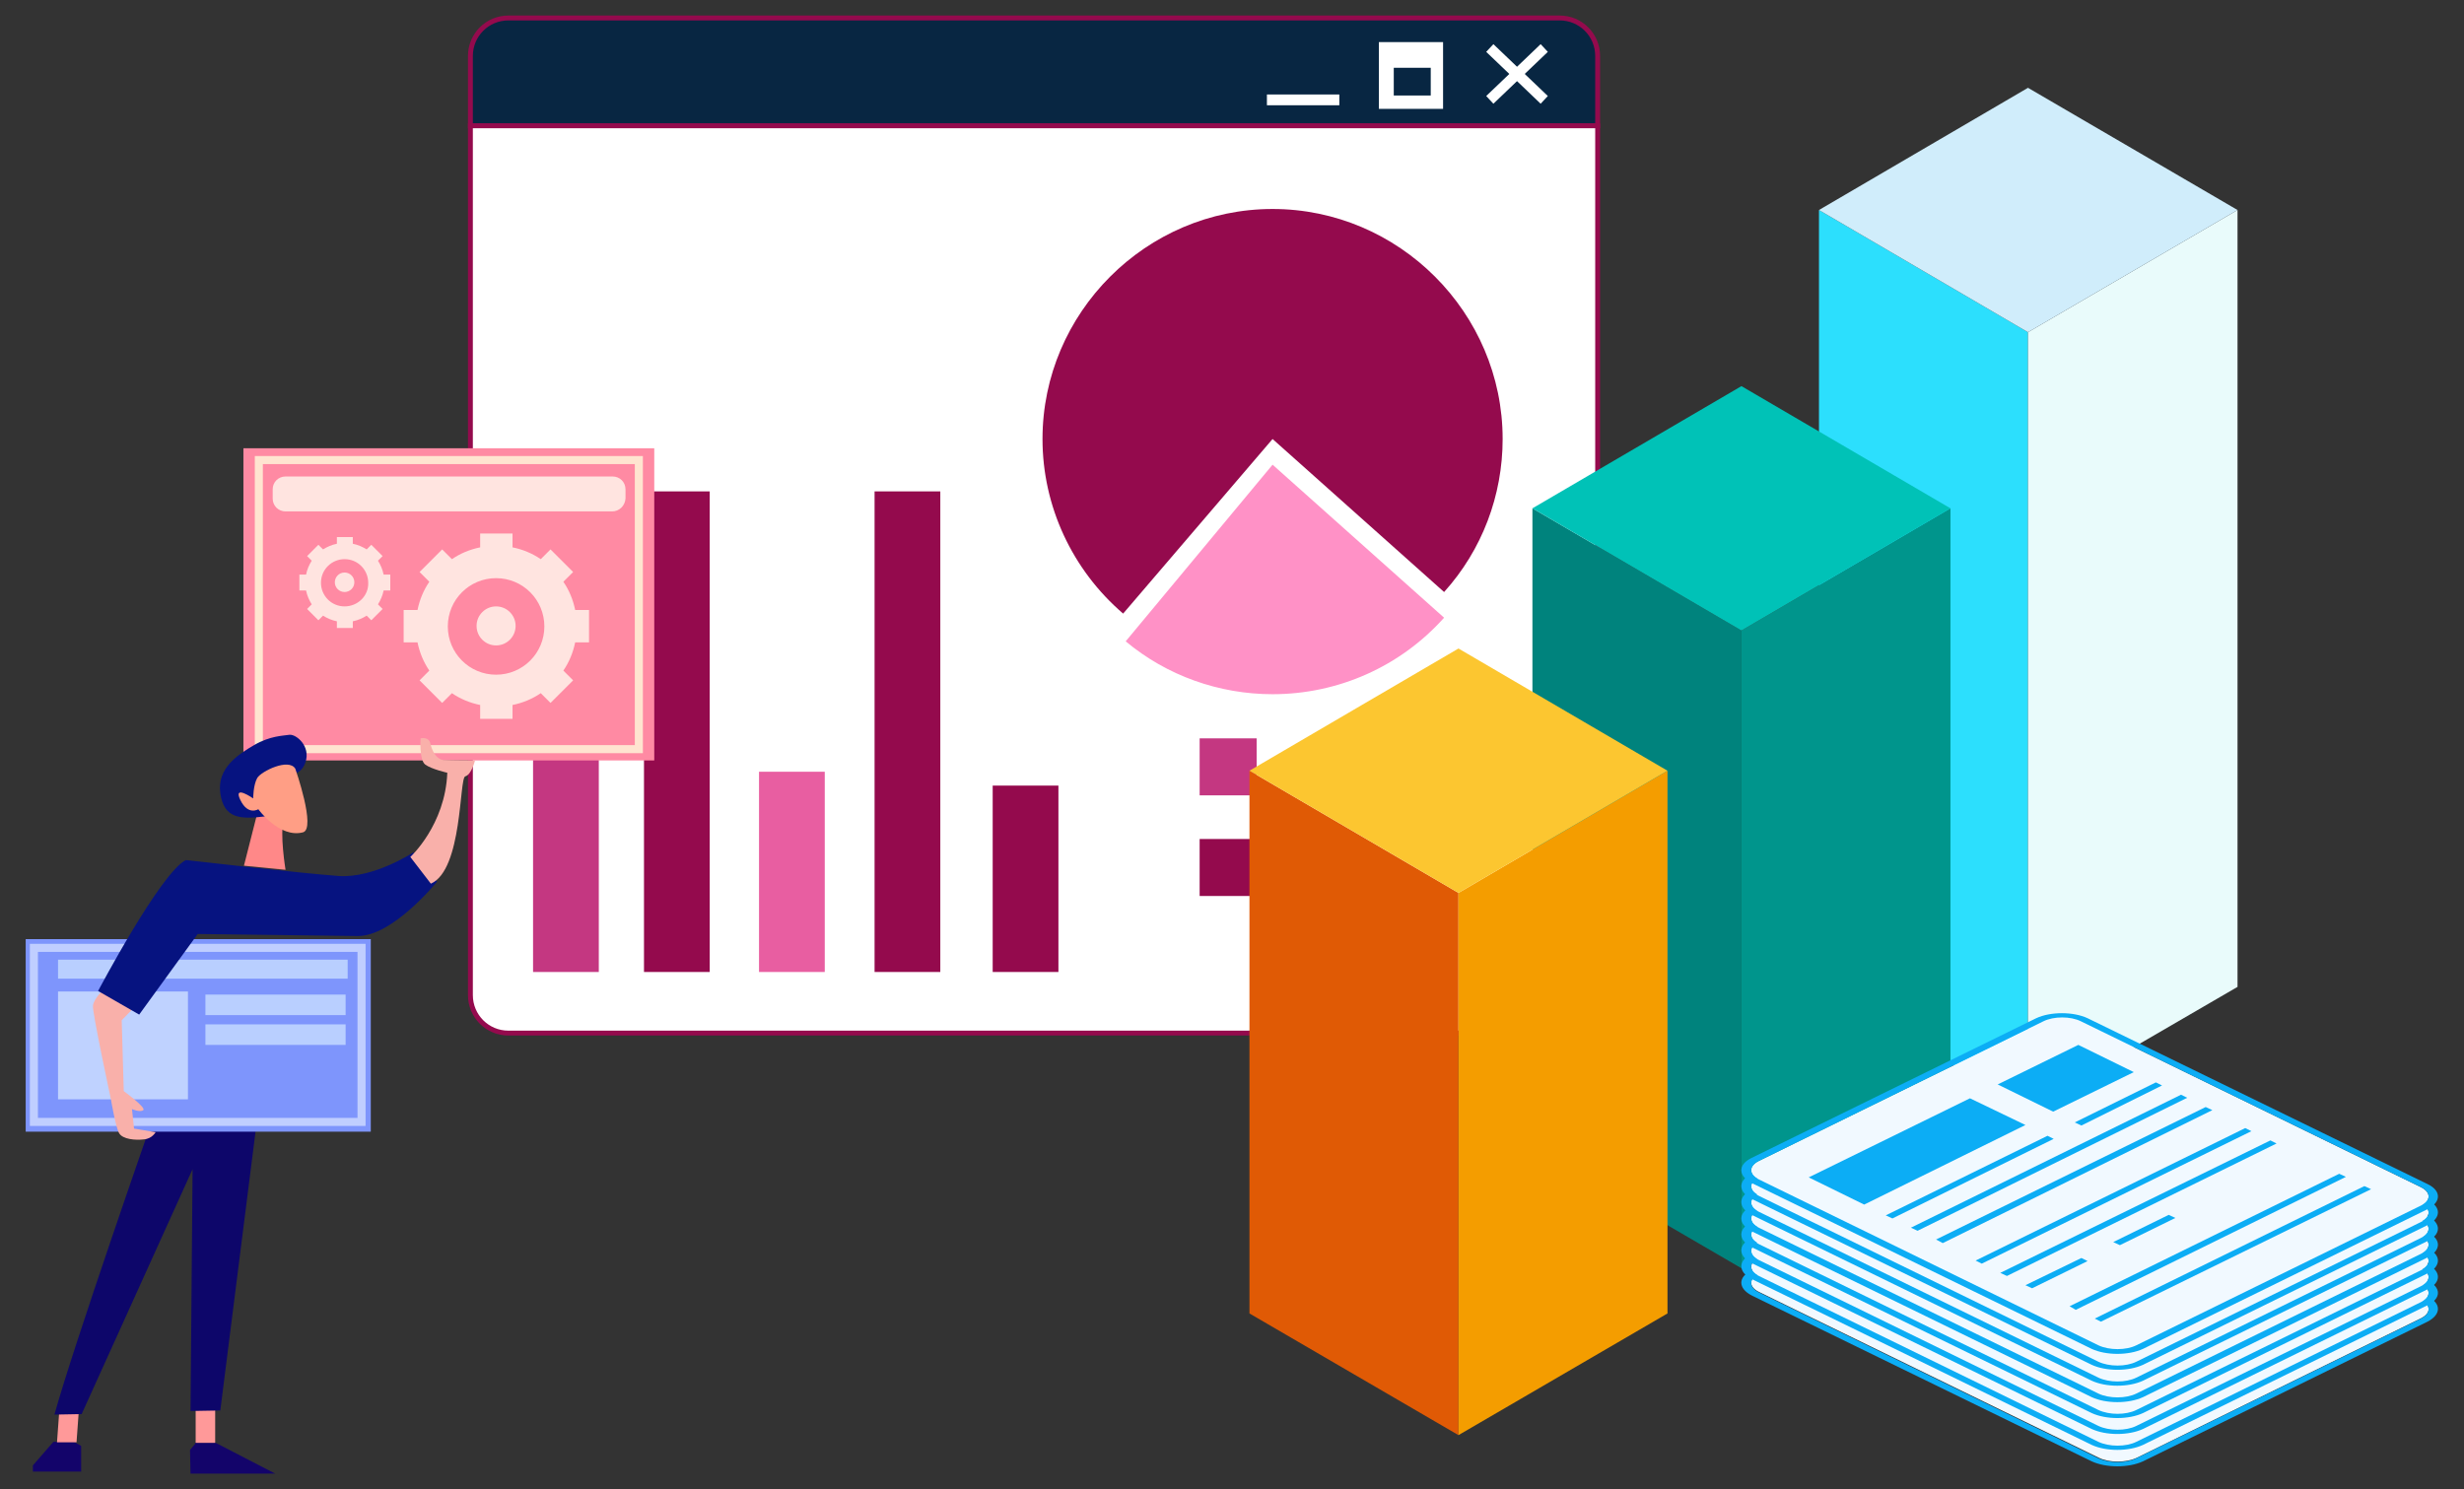<?xml version="1.0" encoding="utf-8"?>
<!-- Generator: Adobe Illustrator 24.1.1, SVG Export Plug-In . SVG Version: 6.00 Build 0)  -->
<svg version="1.1" id="Capa_1" xmlns="http://www.w3.org/2000/svg" xmlns:xlink="http://www.w3.org/1999/xlink" x="0px" y="0px"
	 viewBox="0 0 479.8 290" style="enable-background:new 0 0 479.8 290;" xml:space="preserve">
<rect x="0" y="0" width="479.8" height="290" fill="#333333" stroke="none"/>
<style type="text/css">
	.st0{fill:#082642;stroke:#940A4D;stroke-width:0.95;stroke-miterlimit:10;}
	.st1{fill:#FFFFFF;stroke:#940A4D;stroke-width:0.95;stroke-miterlimit:10;}
	.st2{fill:#FFFFFF;}
	.st3{fill:#C43781;}
	.st4{fill:#E85EA1;}
	.st5{fill:#940A4D;}
	.st6{fill:#FF91C6;}
	.st7{fill:#2CDFFD;}
	.st8{fill:#E9FBFB;}
	.st9{fill:#D0EDFB;}
	.st10{fill:#00837D;}
	.st11{fill:#00958C;}
	.st12{fill:#00C2B7;}
	.st13{fill:#E05A05;}
	.st14{fill:#F49D00;}
	.st15{fill:#FCC630;}
	.st16{fill:#F1F9FF;}
	.st17{fill:#0CADF5;}
	.st18{fill:#FF8AA3;}
	.st19{fill:none;stroke:#FFE4D0;stroke-width:1.57;stroke-miterlimit:10;}
	.st20{fill:#FFE4E0;}
	.st21{fill:#FF8888;}
	.st22{fill:#061380;}
	.st23{fill:#FF9E85;}
	.st24{fill:#13046A;}
	.st25{fill:#FF9999;}
	.st26{fill:#0D066A;}
	.st27{fill:#7E95FC;}
	.st28{fill:none;stroke:#C0CEFF;stroke-width:1.57;stroke-miterlimit:10;}
	.st29{fill:#BFD2FF;}
	.st30{fill:#B9CFFF;}
	.st31{fill:#F9B0AA;}
</style>
<g>
	<path class="st0" d="M311.1,10.9c0-4.1-3.3-7.4-7.4-7.4H99c-4.1,0-7.4,3.3-7.4,7.4v13.6h219.5V10.9z"/>
	<path class="st1" d="M91.6,24.5v169.3c0,4.1,3.3,7.4,7.4,7.4h204.7c4.1,0,7.4-3.3,7.4-7.4V24.5H91.6z"/>
	<g>
		<rect x="246.7" y="18.4" class="st2" width="14.1" height="2.1"/>
	</g>
	<path class="st2" d="M268.5,8.2v13h12.5v-13H268.5z M278.6,18.6h-7.2v-5.4h7.2V18.6z"/>
	<polygon class="st2" points="301.4,10.1 300,8.6 295.4,13 290.8,8.6 289.4,10.1 293.9,14.4 289.4,18.7 290.8,20.2 295.4,15.8 
		300,20.2 301.4,18.7 296.9,14.4 	"/>
	<rect x="103.8" y="126.7" class="st3" width="12.8" height="62.6"/>
	<rect x="147.8" y="150.3" class="st4" width="12.8" height="39"/>
	<rect x="125.4" y="95.7" class="st5" width="12.8" height="93.6"/>
	<rect x="170.3" y="95.7" class="st5" width="12.8" height="93.6"/>
	<rect x="193.3" y="153" class="st5" width="12.8" height="36.3"/>
	<path class="st6" d="M247.8,90.5l33.4,29.8c-8.5,9.5-20.6,14.9-33.4,14.9c-10.4,0-20.6-3.6-28.6-10.3L247.8,90.5z"/>
	<path class="st5" d="M247.8,85.5l-29.1,34c-9.9-8.5-15.7-20.9-15.7-34c0-24.6,20.2-44.8,44.8-44.8s44.8,20.2,44.8,44.8
		c0,11-4,21.6-11.4,29.8L247.8,85.5z"/>
	<rect x="233.6" y="143.8" class="st3" width="11.1" height="11.1"/>
	<rect x="233.6" y="163.4" class="st5" width="11.1" height="11.1"/>
</g>
<g>
	<g>
		<polygon class="st7" points="394.9,215.9 354.2,192.2 354.2,40.9 394.9,64.7 		"/>
		<polygon class="st8" points="394.9,215.9 435.7,192.2 435.7,40.9 394.9,64.7 		"/>
		<polygon class="st9" points="394.9,64.7 354.2,40.9 394.9,17.1 435.7,40.9 		"/>
	</g>
	<g>
		<polygon class="st10" points="339.1,247 298.4,223.3 298.4,99 339.1,122.8 		"/>
		<polygon class="st11" points="339.1,247 379.8,223.3 379.8,99 339.1,122.8 		"/>
		<polygon class="st12" points="339.1,122.8 298.4,99 339.1,75.2 379.8,99 		"/>
	</g>
	<g>
		<polygon class="st13" points="284,279.5 243.3,255.8 243.3,150.1 284,173.9 		"/>
		<polygon class="st14" points="284,279.5 324.7,255.8 324.7,150.1 284,173.9 		"/>
		<polygon class="st15" points="284,173.9 243.3,150.1 284,126.3 324.7,150.1 		"/>
	</g>
</g>
<g>
	<g>
		<path class="st16" d="M471.4,253.1l-66.2-32.3c-2-1-5.3-1-7.3,0l-55.4,27.2c-2,1-2,2.6,0,3.6l66.2,32.3c2,1,5.3,1,7.4,0l55.4-27.2
			C473.4,255.7,473.4,254.1,471.4,253.1"/>
		<path class="st17" d="M342.5,251.7c-2-1-2-2.6,0-3.6l55.4-27.2c2-1,5.3-1,7.3,0l66.2,32.3c2,1,2,2.6,0,3.6L416,284
			c-2,1-5.3,1-7.4,0L342.5,251.7 M472.7,252.5l-66.2-32.3c-2.8-1.3-7.2-1.3-10,0l-55.4,27.2c-2.7,1.3-2.7,3.5,0,4.9l66.2,32.3
			c2.8,1.3,7.2,1.3,10,0l55.4-27.2C475.4,256,475.4,253.8,472.7,252.5"/>
	</g>
	<g>
		<path class="st16" d="M471.4,250l-66.2-32.3c-2-1-5.3-1-7.3,0l-55.4,27.2c-2,1-2,2.6,0,3.6l66.2,32.3c2,1,5.3,1,7.4,0l55.4-27.2
			C473.4,252.6,473.4,251,471.4,250"/>
		<path class="st17" d="M342.5,248.5c-2-1-2-2.6,0-3.6l55.4-27.2c2-1,5.3-1,7.3,0l66.2,32.3c2,1,2,2.6,0,3.6L416,280.8
			c-2,1-5.3,1-7.4,0L342.5,248.5 M472.7,249.4L406.5,217c-2.8-1.3-7.2-1.3-10,0l-55.4,27.2c-2.7,1.3-2.7,3.5,0,4.9l66.2,32.3
			c2.8,1.3,7.2,1.3,10,0l55.4-27.2C475.4,252.9,475.4,250.7,472.7,249.4"/>
	</g>
	<g>
		<path class="st16" d="M471.4,246.9l-66.2-32.3c-2-1-5.3-1-7.3,0l-55.4,27.2c-2,1-2,2.6,0,3.6l66.2,32.3c2,1,5.3,1,7.4,0l55.4-27.2
			C473.4,249.5,473.4,247.9,471.4,246.9"/>
		<path class="st17" d="M342.5,245.4c-2-1-2-2.6,0-3.6l55.4-27.2c2-1,5.3-1,7.3,0l66.2,32.3c2,1,2,2.6,0,3.6L416,277.7
			c-2,1-5.3,1-7.4,0L342.5,245.4 M472.7,246.2l-66.2-32.3c-2.8-1.3-7.2-1.3-10,0l-55.4,27.2c-2.7,1.3-2.7,3.5,0,4.9l66.2,32.3
			c2.8,1.3,7.2,1.3,10,0l55.4-27.2C475.4,249.8,475.4,247.6,472.7,246.2"/>
	</g>
	<g>
		<path class="st16" d="M471.4,243.7l-66.2-32.3c-2-1-5.3-1-7.3,0l-55.4,27.2c-2,1-2,2.6,0,3.6l66.2,32.3c2,1,5.3,1,7.4,0l55.4-27.2
			C473.4,246.3,473.4,244.7,471.4,243.7"/>
		<path class="st17" d="M342.5,242.3c-2-1-2-2.6,0-3.6l55.4-27.2c2-1,5.3-1,7.3,0l66.2,32.3c2,1,2,2.6,0,3.6L416,274.6
			c-2,1-5.3,1-7.4,0L342.5,242.3 M472.7,243.1l-66.2-32.3c-2.8-1.3-7.2-1.3-10,0L341.1,238c-2.7,1.3-2.7,3.5,0,4.9l66.2,32.3
			c2.8,1.3,7.2,1.3,10,0l55.4-27.2C475.4,246.6,475.4,244.4,472.7,243.1"/>
	</g>
	<g>
		<path class="st16" d="M471.4,240.6l-66.2-32.3c-2-1-5.3-1-7.3,0l-55.4,27.2c-2,1-2,2.6,0,3.6l66.2,32.3c2,1,5.3,1,7.4,0l55.4-27.2
			C473.4,243.2,473.4,241.6,471.4,240.6"/>
		<path class="st17" d="M342.5,239.1c-2-1-2-2.6,0-3.6l55.4-27.2c2-1,5.3-1,7.3,0l66.2,32.3c2,1,2,2.6,0,3.6L416,271.4
			c-2,1-5.3,1-7.4,0L342.5,239.1 M472.7,240l-66.2-32.3c-2.8-1.3-7.2-1.3-10,0l-55.4,27.2c-2.7,1.3-2.7,3.5,0,4.9l66.2,32.3
			c2.8,1.3,7.2,1.3,10,0l55.4-27.2C475.4,243.5,475.4,241.3,472.7,240"/>
	</g>
	<g>
		<path class="st16" d="M471.4,237.5l-66.2-32.3c-2-1-5.3-1-7.3,0l-55.4,27.2c-2,1-2,2.6,0,3.6l66.2,32.3c2,1,5.3,1,7.4,0l55.4-27.2
			C473.4,240.1,473.4,238.5,471.4,237.5"/>
		<path class="st17" d="M342.5,236c-2-1-2-2.6,0-3.6l55.4-27.2c2-1,5.3-1,7.3,0l66.2,32.3c2,1,2,2.6,0,3.6L416,268.3
			c-2,1-5.3,1-7.4,0L342.5,236 M472.7,236.8l-66.2-32.3c-2.8-1.3-7.2-1.3-10,0l-55.4,27.2c-2.7,1.3-2.7,3.5,0,4.9l66.2,32.3
			c2.8,1.3,7.2,1.3,10,0l55.4-27.2C475.4,240.4,475.4,238.2,472.7,236.8"/>
	</g>
	<g>
		<path class="st16" d="M471.4,234.3L405.2,202c-2-1-5.3-1-7.3,0l-55.4,27.2c-2,1-2,2.6,0,3.6l66.2,32.3c2,1,5.3,1,7.4,0l55.4-27.2
			C473.4,236.9,473.4,235.3,471.4,234.3"/>
		<path class="st17" d="M342.5,232.9c-2-1-2-2.6,0-3.6l55.4-27.2c2-1,5.3-1,7.3,0l66.2,32.3c2,1,2,2.6,0,3.6L416,265.2
			c-2,1-5.3,1-7.4,0L342.5,232.9 M472.7,233.7l-66.2-32.3c-2.8-1.3-7.2-1.3-10,0l-55.4,27.2c-2.7,1.3-2.7,3.5,0,4.9l66.2,32.3
			c2.8,1.3,7.2,1.3,10,0l55.4-27.2C475.4,237.2,475.4,235,472.7,233.7"/>
	</g>
	<g>
		<path class="st16" d="M394.4,250.3l10.8-5.3l1.2,0.6l-10.8,5.3L394.4,250.3 M411.5,241.9l10.8-5.3l1.2,0.6l-10.8,5.3L411.5,241.9
			 M352.2,229.3l31.5-15.5l10.8,5.3L363,234.6L352.2,229.3 M367.2,236.7l31.5-15.5l1.2,0.6l-31.5,15.5L367.2,236.7 M384.7,245.5
			l52.5-25.8l1.2,0.6l-52.5,25.8L384.7,245.5 M389.5,247.9l52.5-25.8l1.2,0.6l-52.5,25.8L389.5,247.9 M403,254.4l52.5-25.8l1.3,0.6
			l-52.5,25.8L403,254.4 M407.9,256.8l52.5-25.8l1.3,0.6l-52.5,25.8L407.9,256.8 M389,211.2l15.7-7.7l10.8,5.3l-15.7,7.7L389,211.2
			 M404,218.6l15.7-7.7l1.2,0.6l-15.7,7.7L404,218.6 M372.1,239.1l52.5-25.8l1.2,0.6l-52.5,25.8L372.1,239.1 M377,241.4l52.5-25.8
			l1.2,0.6l-52.5,25.8L377,241.4 M471.4,231.2l-66.2-32.3c-2-1-5.3-1-7.3,0l-55.4,27.2c-2,1-2,2.6,0,3.6l66.2,32.3c2,1,5.3,1,7.4,0
			l55.4-27.2C473.4,233.8,473.4,232.2,471.4,231.2"/>
		<path class="st17" d="M342.5,229.7c-2-1-2-2.6,0-3.6l55.4-27.2c2-1,5.3-1,7.3,0l66.2,32.3c2,1,2,2.6,0,3.6L416,262
			c-2,1-5.3,1-7.4,0L342.5,229.7 M472.7,230.6l-66.2-32.3c-2.8-1.3-7.2-1.3-10,0l-55.4,27.2c-2.7,1.3-2.7,3.5,0,4.9l66.2,32.3
			c2.8,1.3,7.2,1.3,10,0l55.4-27.2C475.4,234.1,475.4,231.9,472.7,230.6"/>
		<polyline class="st17" points="394.4,219.1 383.6,213.9 352.2,229.3 363,234.6 394.4,219.1 		"/>
		<polyline class="st17" points="415.5,208.8 404.7,203.5 389,211.2 399.8,216.5 415.5,208.8 		"/>
		<polyline class="st17" points="399.9,221.8 398.7,221.2 367.2,236.7 368.5,237.3 399.9,221.8 		"/>
		<polyline class="st17" points="425.9,213.8 424.7,213.2 372.1,239.1 373.4,239.7 425.9,213.8 		"/>
		<polyline class="st17" points="430.8,216.2 429.5,215.6 377,241.4 378.3,242.1 430.8,216.2 		"/>
		<polyline class="st17" points="438.4,220.3 437.2,219.7 384.7,245.5 385.9,246.1 438.4,220.3 		"/>
		<polyline class="st17" points="443.3,222.7 442.1,222.1 389.5,247.9 390.8,248.5 443.3,222.7 		"/>
		<polyline class="st17" points="456.8,229.2 455.5,228.6 403,254.4 404.2,255.1 456.8,229.2 		"/>
		<polyline class="st17" points="461.7,231.6 460.4,231 407.9,256.8 409.1,257.4 461.7,231.6 		"/>
		<polyline class="st17" points="406.5,245.6 405.3,245 394.4,250.3 395.7,250.9 406.5,245.6 		"/>
		<polyline class="st17" points="423.6,237.2 422.3,236.6 411.5,241.9 412.8,242.5 423.6,237.2 		"/>
		<polyline class="st17" points="421,211.4 419.8,210.8 404,218.6 405.3,219.2 421,211.4 		"/>
	</g>
</g>
<g>
	<g>
		<rect x="47.4" y="87.3" class="st18" width="80" height="60.8"/>
		<rect x="50.4" y="89.6" class="st19" width="74" height="56.3"/>
		<path class="st20" d="M119.2,99.6H55.6c-1.4,0-2.5-1.1-2.5-2.5v-1.8c0-1.4,1.1-2.5,2.5-2.5h63.7c1.4,0,2.5,1.1,2.5,2.5v1.8
			C121.7,98.5,120.6,99.6,119.2,99.6z"/>
		<path class="st20" d="M112,118.8c-0.4-2-1.2-3.9-2.3-5.5l1.9-1.9l-4.4-4.4l-1.9,1.9c-1.6-1.1-3.5-1.9-5.5-2.3v-2.7h-6.3v2.7
			c-2,0.4-3.9,1.2-5.5,2.3l-1.9-1.9l-4.4,4.4l1.9,1.9c-1.1,1.6-1.9,3.5-2.3,5.5h-2.7v6.3h2.7c0.4,2,1.2,3.9,2.3,5.5l-1.9,1.9
			l4.4,4.4L88,135c1.6,1.1,3.5,1.9,5.5,2.3v2.7h6.3v-2.7c2-0.4,3.9-1.2,5.5-2.3l1.9,1.9l4.4-4.4l-1.9-1.9c1.1-1.6,1.9-3.5,2.3-5.5
			h2.7v-6.3H112z M96.6,131.4c-5.2,0-9.4-4.2-9.4-9.4s4.2-9.4,9.4-9.4c5.2,0,9.4,4.2,9.4,9.4S101.8,131.4,96.6,131.4z M96.6,125.7
			c-2.1,0-3.8-1.7-3.8-3.8c0-2.1,1.7-3.8,3.8-3.8c2.1,0,3.8,1.7,3.8,3.8C100.4,124,98.7,125.7,96.6,125.7z"/>
		<path class="st20" d="M74.7,111.9c-0.2-1-0.6-1.9-1.1-2.7l0.9-0.9l-2.2-2.2l-0.9,0.9c-0.8-0.5-1.7-0.9-2.7-1.1v-1.3h-3.1v1.3
			c-1,0.2-1.9,0.6-2.7,1.1l-0.9-0.9l-2.2,2.2l0.9,0.9c-0.5,0.8-0.9,1.7-1.1,2.7h-1.3v3.1h1.3c0.2,1,0.6,1.9,1.1,2.7l-0.9,0.9
			l2.2,2.2l0.9-0.9c0.8,0.5,1.7,0.9,2.7,1.1v1.3h3.1V121c1-0.2,1.9-0.6,2.7-1.1l0.9,0.9l2.2-2.2l-0.9-0.9c0.5-0.8,0.9-1.7,1.1-2.7
			H76v-3.1H74.7z M67.1,118.1c-2.6,0-4.6-2.1-4.6-4.6c0-2.6,2.1-4.6,4.6-4.6c2.6,0,4.6,2.1,4.6,4.6C71.8,116,69.7,118.1,67.1,118.1z
			 M67.1,115.3c-1,0-1.9-0.8-1.9-1.9c0-1,0.8-1.9,1.9-1.9c1,0,1.9,0.8,1.9,1.9C69,114.5,68.1,115.3,67.1,115.3z"/>
	</g>
	<path class="st21" d="M50.3,157.6l-2.8,11l8.1,0.8c0,0-1.2-7.4-0.3-9.6l-3.3-4.9L50.3,157.6z"/>
	<path class="st22" d="M55.7,150.7c0,0,2.8,0.8,3.8-2.3s-1.8-5.4-3.1-5.3c-1.3,0.2-3.8,0.2-6.9,2c-3.1,1.8-7.3,4.5-6.6,9.4
		c0.7,4.9,3.8,5.1,8.7,4.5L55.7,150.7z"/>
	<path class="st23" d="M57.5,149.7c0,0,4.1,11.7,1.5,12.4c-4.6,1.2-8.7-4.5-8.7-4.5s-2,1.3-3.5-1.8s2.5-0.3,2.5-0.3s0-2.6,0.8-4
		C50.9,150.2,56.2,147.6,57.5,149.7z"/>
	<polygon class="st24" points="38,281 38,281.2 37,282.4 37.1,287 53.6,287 42,281 	"/>
	<rect x="38.1" y="273.5" class="st25" width="3.8" height="7.5"/>
	<polygon class="st24" points="14.4,280.8 10.4,280.8 6.4,285.4 6.4,286.6 15.8,286.6 15.8,281.6 	"/>
	<polygon class="st25" points="11.6,274 11.1,280.9 14.9,280.9 15.4,274 	"/>
	<path class="st26" d="M29.5,218.6c0,0-15.3,43.8-18.9,56.9l5.3-0.1l21.6-47.7l-0.4,47.1l5.8-0.1l7.2-57L29.5,218.6z"/>
	<g>
		<rect x="5" y="182.9" class="st27" width="67.2" height="37.5"/>
		<rect x="6.6" y="184.6" class="st28" width="63.8" height="33.9"/>
		<rect x="11.3" y="193.1" class="st29" width="25.3" height="21"/>
		<rect x="11.3" y="186.9" class="st30" width="56.4" height="3.7"/>
		<rect x="40" y="193.7" class="st30" width="27.3" height="4"/>
		<rect x="40" y="199.5" class="st30" width="27.3" height="4"/>
	</g>
	<path class="st31" d="M20.3,192.6c0,0-2.1,1.9-2.2,3.3c-0.1,1.5,3.5,18.2,3.5,18.2s0.9,5.4,1.6,6.6s3.2,1.4,4.8,1.2
		c1.6-0.1,2.3-1.4,2.3-1.4l-4.2-0.7l-0.4-3.8c0,0,1.6,0.7,2.2,0.2c0.6-0.5-3.8-3.7-3.8-3.7l-0.4-13.8l4.1-4.2L20.3,192.6z"/>
	<path class="st22" d="M38.5,181.9l-11.4,15.7l-8-4.6c0,0,12.2-23.1,17.1-25.5c0,0,22.7,2.6,29.7,3.1c6.9,0.5,14.6-4.6,14.6-4.6
		l4.6,5.7c0,0-8.7,10.8-15.6,10.6L38.5,181.9z"/>
	<path class="st31" d="M79.9,166.9c0,0,6.8-6.2,7.2-16.4c0,0-3.1-0.7-4.3-1.6c-1.2-0.9-0.9-5.1-0.9-5.1s1.6-0.4,1.9,1
		s1.2,3.1,2.5,3.2c1.2,0.1,6.2,0.1,6.2,0.1s-0.7,2.8-1.9,3.1s-0.5,18.2-6.7,20.9L79.9,166.9z"/>
</g>
</svg>
